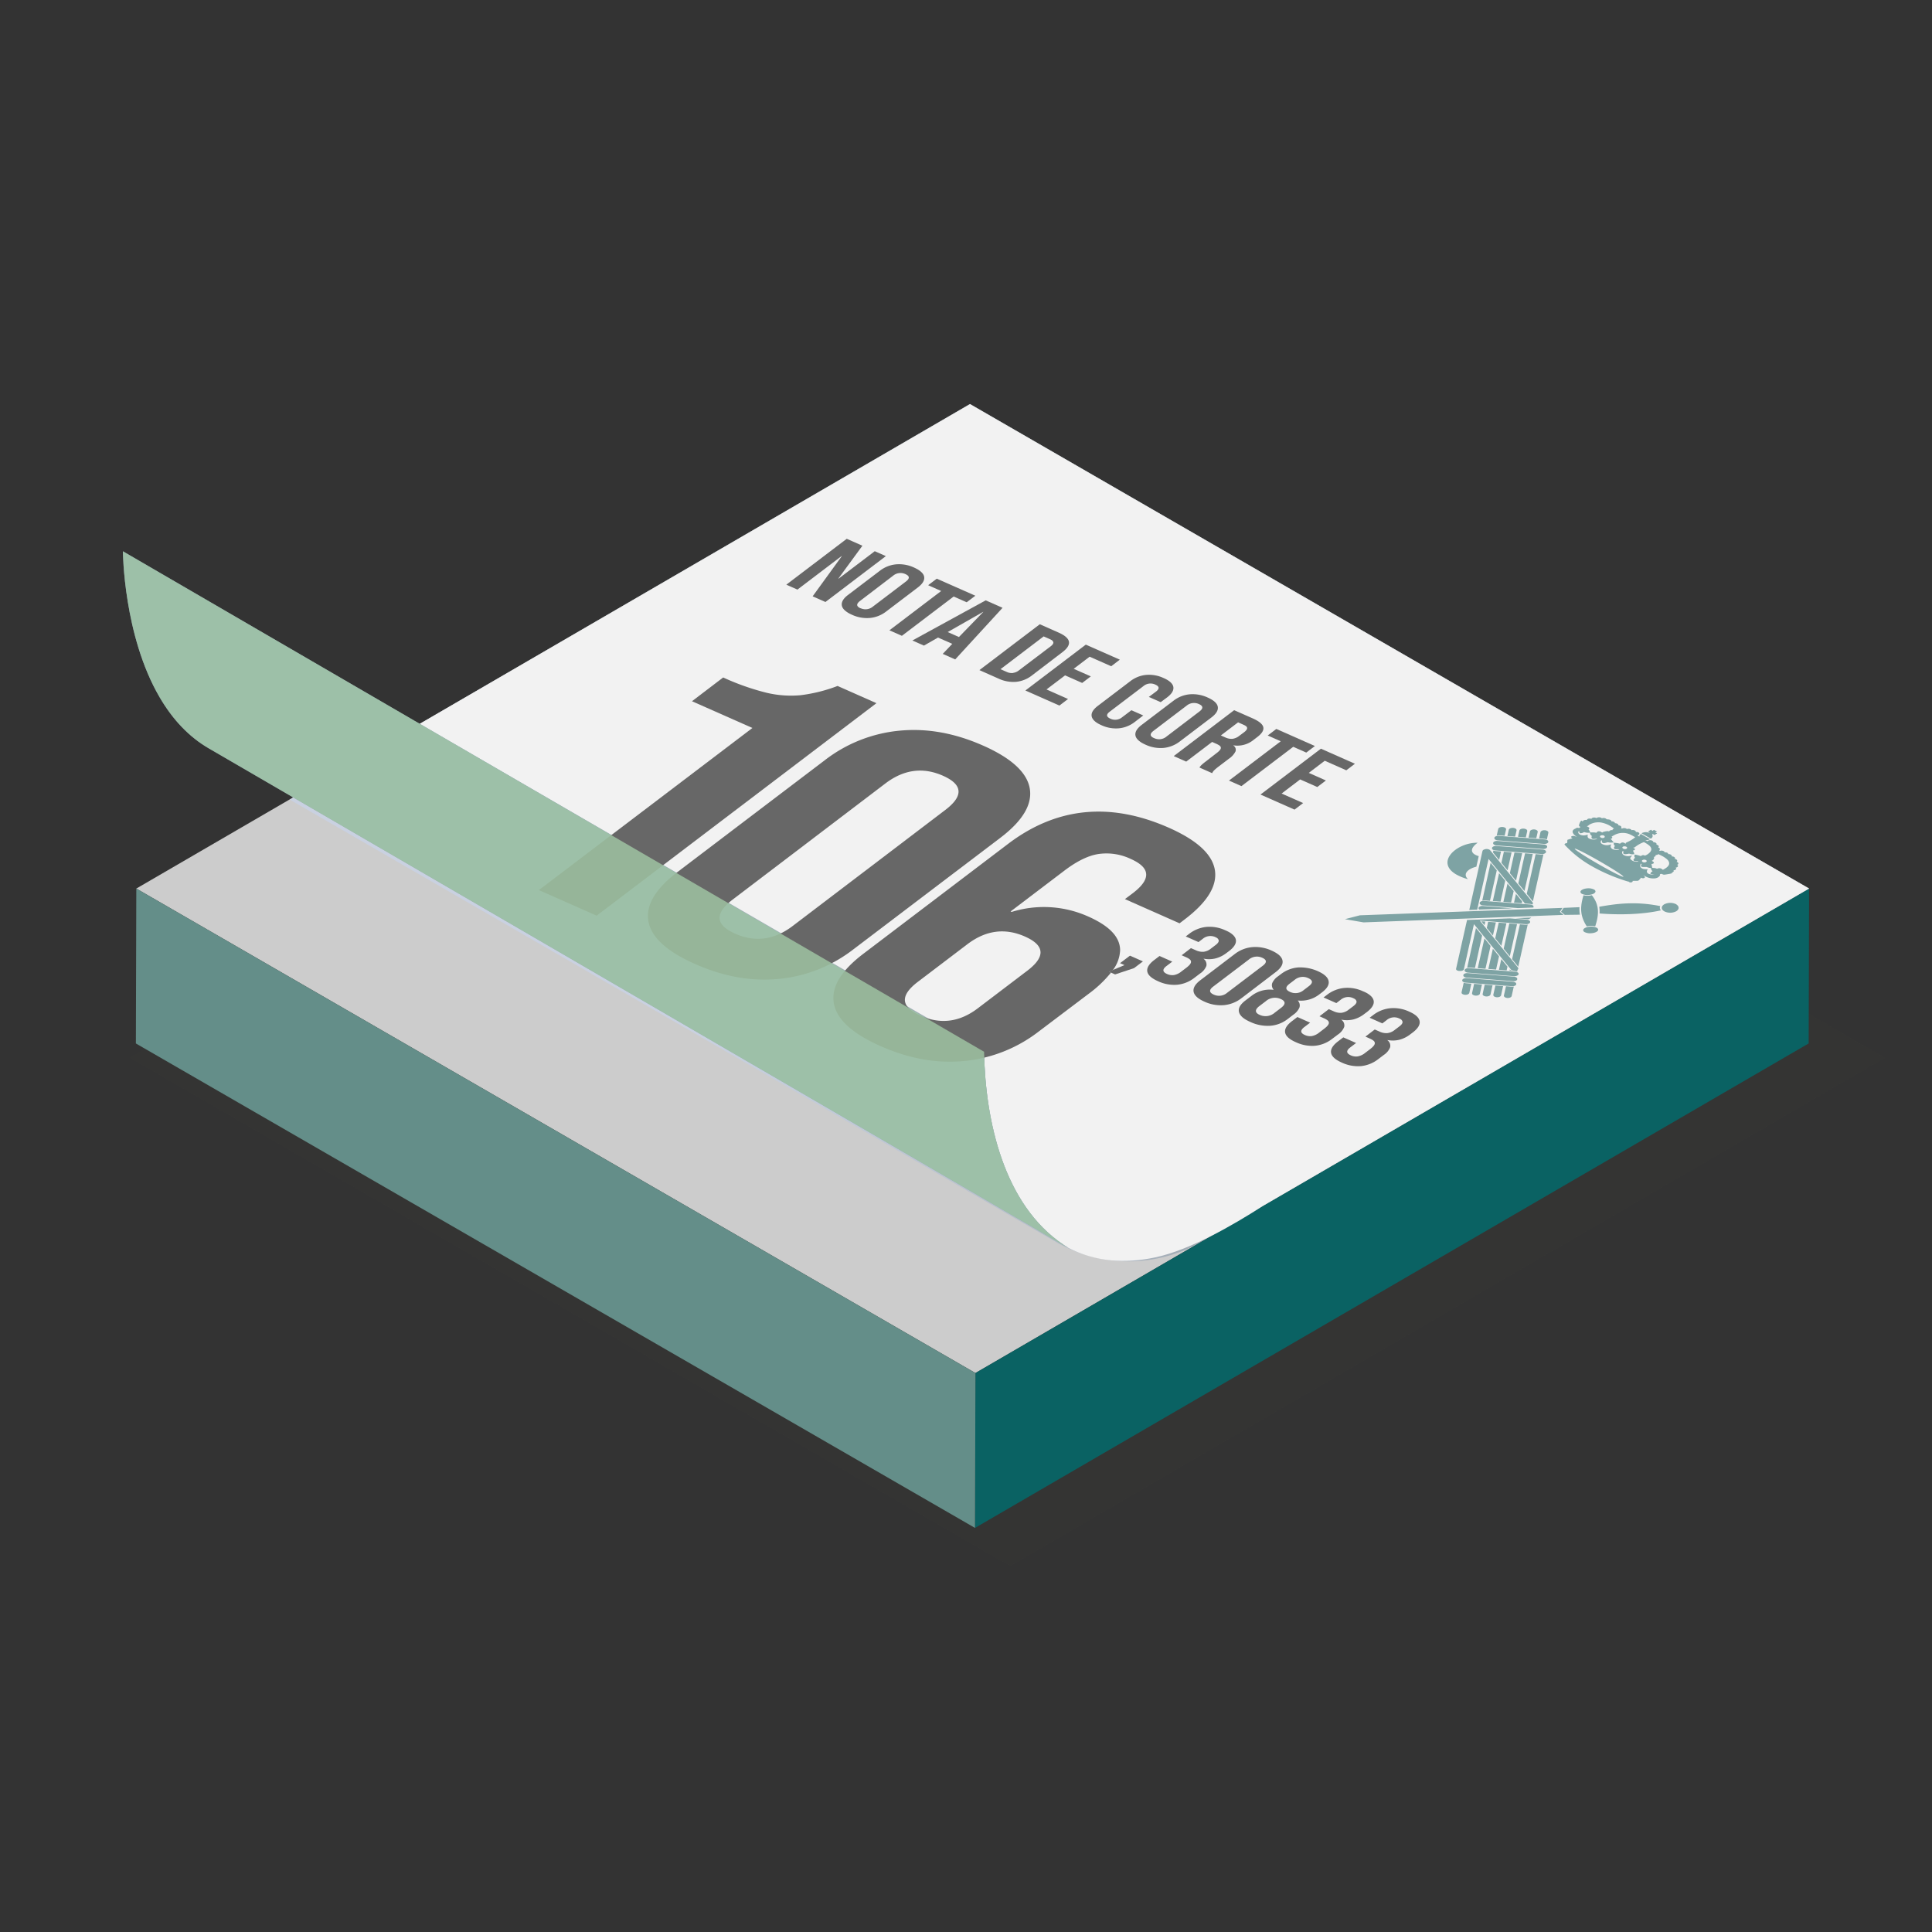 <svg xmlns="http://www.w3.org/2000/svg" viewBox="0 0 813.41 813.41"><rect x="0" y="0" width="813.41" height="813.41" fill="#333333" stroke="none"/><defs><style>.cls-1{fill:#3d3d3b;opacity:.15}.cls-2{fill:#6c575f}.cls-3{fill:#ccc}.cls-4{opacity:.7;fill:url(#linear-gradient)}.cls-5{fill:#0a6263}.cls-6{fill:#648e89}.cls-7{fill:#f2f2f2}.cls-8{fill:#8ea1b2}.cls-9{fill:#676767}.cls-10{isolation:isolate}.cls-11{fill:#a1c8a5;opacity:.8}.cls-12{opacity:.5}.cls-13{fill:#095455}</style><linearGradient id="linear-gradient" x1="334.34" x2="441.45" y1="473.05" y2="355.75" gradientUnits="userSpaceOnUse"><stop offset="0" stop-color="#c8d4ea"></stop><stop offset=".46" stop-color="#8f9daa"></stop><stop offset=".71" stop-color="#74838d"></stop></linearGradient></defs><title>nota-corte-2022</title><g id="Object"><path d="M793.63 445.34L422.89 231.29 54.56 445.34 425.3 659.39l368.33-214.05z" class="cls-1"></path><path d="M636.52 321.2l-.1-.05-.18-.12zM636.25 324.55l-.1-.05-.18-.12z" class="cls-2"></path><path d="M761.66 374.1L408.38 170.13 57.39 374.1l353.29 203.97L761.66 374.1z" class="cls-3"></path><path d="M761.66 374.1l-353.28-204-286.45 166.52L444.5 522.85a61.21 61.21 0 0 0 61.38-.09z" class="cls-4"></path><path d="M410.68 578.07l-.19 65.21 350.99-203.97.18-65.21-350.98 203.97z" class="cls-5"></path><path d="M57.39 374.1l-.18 65.22 353.28 203.96.19-65.21L57.39 374.1z" class="cls-6"></path><path d="M761.67 374.1l-230 133.65c-12.63 8.14-30.61 18.49-45.19 21.61-12.8 2.74-25.19 1.94-36.69-4-.54-.33-1.08-.66-1.61-1l-.43-.28c-25.3-17-32.86-52.38-33.44-80.8v-.47l-1.76-1v-.42L176.73 304.75l231.65-134.62z" class="cls-7"></path><path d="M450.19 525.61l-.54-.31.16.08z" class="cls-2"></path><path d="M449.81 525.38l-.16-.08c-.73-.37-1.44-.77-2.16-1.18-3.06-1.77-6.62-3.79-10.26-6l-2.23-1.3L87.86 315.05c-8.15-4.73-15.07-11.92-20.67-21.52-15.19-26-15.44-61.06-15.44-61.42l120.91 70.27.23.14L412.57 441.8l1.76 1v.47c.58 28.42 8.14 63.83 33.44 80.8l.43.28c.53.37 1.07.7 1.61 1.03z" class="cls-8"></path><path d="M372.97 234.13l-25.44 19.32-5.39-2.39 12.26-16.89-.1-.04-18.56 14.1-4.68-2.07 25.44-19.32 6.59 2.92-10.12 13.82.1.04 15.22-11.55 4.68 2.06zM373.05 257.49a13.11 13.11 0 01-6.78 2.68 15 15 0 01-7.59-1.35 15.44 15.44 0 01-1.47-.74c-1.65-1-2.58-2-2.78-3.15-.26-1.45.64-3 2.67-4.5l13.37-10.15a13.15 13.15 0 016.78-2.68 15 15 0 017.59 1.35c.54.24 1 .49 1.47.74 1.65 1 2.58 2 2.78 3.15q.38 2.17-2.67 4.5zm-10.74-1.43a4.87 4.87 0 005.23-.7l13.88-10.54q2.26-1.73.27-2.86a3.57 3.57 0 00-.48-.25 4.87 4.87 0 00-5.23.7L362.1 253c-1.51 1.15-1.6 2.1-.27 2.87l.48.24M410.64 250.81l-3.64 2.76-5.48-2.43-21.81 16.55-5.25-2.32 21.8-16.55-5.49-2.44 3.64-2.75 16.23 7.18zM369 296.05l-117.8 89.46-24.3-10.77 89.88-68.25-25.44-11.26 13.13-10a104 104 0 0018 6.37 44.43 44.43 0 0014.53 1.1 65.82 65.82 0 0015.64-3.9zM437.32 434.29a60.77 60.77 0 01-31.4 12.41q-17.25 1.67-35.17-6.27a74.38 74.38 0 01-6.81-3.42q-11.47-6.63-12.87-14.6-1.77-10.08 12.37-20.82l60.93-46.26q30.61-23.26 67.78-6.82a70.94 70.94 0 016.71 3.38q11.33 6.54 12.62 14.39 1.63 9.92-12.67 20.78l-2.19 1.67-23-10.19L477 376q10.47-8 1.26-13.27c-.68-.38-1.42-.76-2.25-1.13a23.82 23.82 0 00-13.37-2.07q-6.53.94-14.6 7.09l-22.55 17.12.44.2a45.62 45.62 0 0132.39 2 44.61 44.61 0 014.27 2.16q9 5.18 9 12a15 15 0 01-3.06 8.34l-1.62.67.84.38a50 50 0 01-9.33 8.86zm-49.73-6.64q12.6 5.58 24.05-3.11l20.87-15.85q10.47-7.94 1.26-13.26c-.68-.39-1.43-.76-2.25-1.13q-12.61-5.58-24.23 3.23l-20.87 15.85q-10.31 7.83-1.11 13.13a24.2 24.2 0 002.28 1.14M570.45 321.55l-3.63 2.76-9.07-4.02-6.73 5.11 7.21 3.19-3.62 2.76-7.22-3.2-7.81 5.94 9.07 4.01-3.63 2.76-14.33-6.34 25.44-19.31 14.32 6.34zM553.6 314.09l-3.64 2.76-5.48-2.43-21.81 16.55-5.25-2.33 21.8-16.55-5.49-2.43 3.63-2.76 16.24 7.19z" class="cls-9"></path><g class="cls-10"><path d="M434.47 284.37a12.93 12.93 0 01-6.64 2.69 14.66 14.66 0 01-7.48-1.38l-8-3.55 25.43-19.31 8 3.55a15.56 15.56 0 011.53.77c1.64.94 2.55 2 2.73 3 .25 1.38-.67 2.86-2.72 4.42zm-8-1.06a5.13 5.13 0 002.58-1.13l13.22-10c.88-.66 1.27-1.24 1.21-1.74a1.65 1.65 0 00-.93-1.08l-.47-.24-2.68-1.18-18.17 13.8 2.68 1.18a5 5 0 002.56.43M471.47 277.73l-3.63 2.77-9.08-4.02-6.71 5.1 7.21 3.19-3.64 2.76-7.2-3.19-7.82 5.93 9.07 4.02-3.63 2.76-14.33-6.34 25.44-19.31 14.32 6.33zM491.31 286.17c1.61.93 2.51 1.95 2.69 3.06.23 1.42-.64 2.88-2.63 4.39l-2.69 2-5-2.2 3-2.23c1.41-1.08 1.48-2 .21-2.72l-.48-.24a4.64 4.64 0 00-5 .63l-14.22 10.79q-2.07 1.59-.18 2.68c.14.08.31.17.49.25a4.6 4.6 0 004.95-.61l3.89-2.95 5 2.2-3.63 2.78a12.94 12.94 0 01-6.6 2.63 14.46 14.46 0 01-7.39-1.31 15.64 15.64 0 01-1.42-.71c-1.61-.93-2.51-2-2.69-3.08q-.36-2.11 2.63-4.37l13.66-10.38a12.87 12.87 0 016.59-2.63 14.56 14.56 0 017.39 1.31 12.68 12.68 0 011.43.71zM496.67 312.21a13.27 13.27 0 01-6.78 2.68 15 15 0 01-7.59-1.36c-.55-.24-1-.49-1.49-.74-1.64-1-2.56-2-2.76-3.14-.26-1.46.63-2.95 2.67-4.5L494.09 295a13.06 13.06 0 016.77-2.68 15 15 0 017.59 1.35 14.34 14.34 0 011.47.74q2.49 1.43 2.79 3.15.38 2.18-2.67 4.5zm-10.74-1.44a4.83 4.83 0 005.22-.69L505 299.54c1.51-1.15 1.59-2.1.27-2.87l-.49-.24a4.87 4.87 0 00-5.23.7l-13.87 10.54q-2.27 1.71-.28 2.86l.49.24M511.2 324.3a3.55 3.55 0 00-.85 1.22l-5.35-2.37a4.63 4.63 0 01.78-1 19.91 19.91 0 011.86-1.54l4.66-3.61c1.16-.88 1.73-1.6 1.7-2.17s-.4-.87-1.13-1.29c-.21-.12-.46-.24-.74-.37l-1.81-.8-10.9 8.28-5.25-2.33L519.6 299l7.79 3.44c.66.3 1.25.59 1.77.89 1.59.92 2.49 1.86 2.71 2.82.29 1.28-.57 2.67-2.56 4.18l-1.55 1.19a10.75 10.75 0 01-8.46 2.28l-.07.06a2.09 2.09 0 01.92 2.55 8.41 8.41 0 01-2.81 3.07l-4.47 3.4a19.78 19.78 0 00-1.67 1.42zm7.64-13.24a5.58 5.58 0 002.86-1.22l2-1.49c.93-.7 1.38-1.3 1.36-1.8s-.32-.78-.91-1.12l-.5-.25-2.39-1.06-7.26 5.52 1.92.85a6.06 6.06 0 003 .57M359.24 399.73a60.71 60.71 0 01-31.39 12.41q-17.25 1.67-35.17-6.27a73.35 73.35 0 01-6.82-3.42q-11.46-6.63-12.86-14.6-1.77-10.08 12.37-20.82l61.93-47a60.66 60.66 0 0131.39-12.4q17.25-1.67 35.16 6.26a70 70 0 016.83 3.43q11.46 6.63 12.86 14.59 1.77 10.08-12.37 20.82zm-49.73-6.64q12.6 5.6 24.22-3.23L398 341q10.46-7.95 1.25-13.27a23.54 23.54 0 00-2.25-1.13q-12.6-5.58-24.22 3.24l-64.26 48.86q-10.47 7.95-1.26 13.26a21.41 21.41 0 002.25 1.13" class="cls-9"></path></g><path d="M402.16 277.63l-5.25-2.33L401 271l-.08.06-6-2.64-5.92 3.39-4.87-2.15 30.87-16.9 7.1 3.14zM399 266.11l4.73 2.09L414 257.62h-.1l-14.9 8.49" class="cls-9"></path><g class="cls-10"><path d="M517.44 392.42q2.59 1.5 2.89 3.28.36 2.26-2.94 4.77l-1 .74a12.68 12.68 0 01-4.57 2.29 11.7 11.7 0 01-5 .13l-.08.06a2.91 2.91 0 011.16 3 6.79 6.79 0 01-2.64 3.17l-2.43 1.85a13.91 13.91 0 01-7.18 2.88 15.91 15.91 0 01-8.07-1.47 16.08 16.08 0 01-1.61-.81q-2.65-1.53-2.94-3.32-.37-2.29 2.92-4.8l2.24-1.7 5.36 2.38-2.43 1.84q-2.45 1.86-.29 3.1a4.2 4.2 0 00.52.26 5.25 5.25 0 002.88.45 6.93 6.93 0 003.16-1.5l2.24-1.7c1.25-1 1.86-1.76 1.81-2.43s-.46-1-1.27-1.48a6.72 6.72 0 00-.76-.38l-1.91-.85 3.92-3 2.07.91a6.68 6.68 0 003.22.63 6 6 0 003.09-1.33l2-1.52c.94-.71 1.37-1.35 1.31-1.92a1.75 1.75 0 00-1-1.2l-.43-.22a5 5 0 00-5.29.73l-1.8 1.37-5.37-2.37 1.46-1.11a14.14 14.14 0 017.2-2.9 15.63 15.63 0 017.93 1.39 17.37 17.37 0 011.63.78zM522.64 420.29a14.15 14.15 0 01-7.32 2.89 16.26 16.26 0 01-8.21-1.46 15.47 15.47 0 01-1.58-.8q-2.67-1.55-3-3.4-.42-2.36 2.88-4.86l14.45-11a14.14 14.14 0 017.32-2.9 16.23 16.23 0 018.2 1.46 15.47 15.47 0 011.58.8q2.68 1.54 3 3.41c.29 1.56-.68 3.18-2.88 4.85zM511 418.74a5.24 5.24 0 005.65-.76l15-11.38c1.63-1.23 1.73-2.27.3-3.1-.16-.09-.33-.17-.53-.26a5.27 5.27 0 00-5.65.76l-15 11.38c-1.62 1.24-1.73 2.27-.29 3.1a4.2 4.2 0 00.52.26M542.12 429.05a13.65 13.65 0 01-7.34 2.82 17.16 17.16 0 01-8.32-1.59 18.35 18.35 0 01-1.72-.86c-1.79-1-2.83-2.16-3.11-3.38q-.55-2.34 2.75-4.84l2.43-1.85a12.56 12.56 0 019.33-2.62l.07-.06a2.81 2.81 0 01-.59-2.73 6.86 6.86 0 012.5-2.93l1.14-.86a13.72 13.72 0 017.29-2.84 18.27 18.27 0 019.81 2.34q2.64 1.53 3 3.34.51 2.33-2.79 4.83l-1.14.86a12.53 12.53 0 01-8.93 2.56l-.08.06a2.89 2.89 0 01.66 2.91 7.17 7.17 0 01-2.56 3zm-11.73-1.75a5.87 5.87 0 006.3-.94l2.62-2c1.88-1.42 2-2.58.45-3.49-.16-.09-.35-.18-.55-.27a5.85 5.85 0 00-6.29.93l-2.64 2c-1.87 1.42-2 2.59-.44 3.5.16.09.35.18.55.27m12.5-13.1q-2.48 1.89-.28 3.15l.53.27a5.34 5.34 0 005.74-.77l2.15-1.64c1.66-1.25 1.75-2.29.3-3.13a4.52 4.52 0 00-.54-.28 5.35 5.35 0 00-5.74.76l-2.16 1.64M575.46 418.1c1.73 1 2.7 2.09 2.89 3.28.24 1.51-.73 3.1-2.93 4.77l-1 .74a12.79 12.79 0 01-4.57 2.3 11.9 11.9 0 01-5 .12l-.08.06a2.88 2.88 0 011.16 3 6.88 6.88 0 01-2.63 3.18l-2.44 1.84a14 14 0 01-7.18 2.89 15.9 15.9 0 01-8.06-1.48 15.27 15.27 0 01-1.62-.8c-1.76-1-2.74-2.12-2.94-3.32-.25-1.53.73-3.12 2.93-4.79l2.24-1.7 5.36 2.37-2.44 1.85q-2.43 1.86-.29 3.09a4.37 4.37 0 00.53.26 5.21 5.21 0 002.88.45 6.87 6.87 0 003.16-1.5l2.23-1.7c1.26-1 1.86-1.76 1.82-2.43s-.47-1-1.28-1.48a6.72 6.72 0 00-.76-.38l-1.91-.85 3.93-3 2.06.91a6.49 6.49 0 003.23.63 6 6 0 003.08-1.33l2-1.51c.93-.72 1.37-1.36 1.3-1.93a1.7 1.7 0 00-1-1.2 3.45 3.45 0 00-.43-.21 4.9 4.9 0 00-5.28.72l-1.8 1.37-5.38-2.37 1.46-1.11a14.09 14.09 0 017.21-2.89 15.49 15.49 0 017.92 1.39 14.16 14.16 0 011.63.76zM594.79 426.65c1.74 1 2.7 2.1 2.9 3.29.24 1.51-.72 3.1-2.92 4.77l-1 .75a12.84 12.84 0 01-4.57 2.29 11.85 11.85 0 01-5 .13l-.08.06a2.86 2.86 0 011.15 3 6.82 6.82 0 01-2.63 3.18l-2.43 1.84a14 14 0 01-7.18 2.89 16.05 16.05 0 01-8.08-1.47c-.59-.27-1.12-.53-1.6-.81-1.76-1-2.75-2.13-2.94-3.33q-.37-2.29 2.92-4.8l2.23-1.69 5.38 2.37-2.44 1.85q-2.44 1.86-.3 3.09l.52.27a5.26 5.26 0 002.89.44 6.89 6.89 0 003.16-1.49l2.24-1.7c1.26-1 1.85-1.77 1.81-2.43s-.46-1-1.26-1.48q-.35-.19-.78-.39l-1.9-.85 3.92-3 2.06.91a6.56 6.56 0 003.23.62 6 6 0 003.09-1.32l2-1.52c.95-.71 1.38-1.36 1.31-1.92a1.69 1.69 0 00-1-1.21c-.13-.07-.27-.15-.43-.22a4.91 4.91 0 00-5.27.73l-1.79 1.37-5.36-2.38 1.46-1.1a14 14 0 017.2-2.9 15.54 15.54 0 017.93 1.39 17 17 0 011.56.77z" class="cls-9"></path></g><path d="M481.19 404.77l-3.74 2.83-7.97 2.65-1.79-.79-.84-.38 1.62-.67 4.95-2.08-1.86-.82 4.16-3.16 5.47 2.42z" class="cls-9"></path><path d="M449.81 525.38l-.16-.08c-.73-.37-1.44-.77-2.16-1.18-3.06-1.77-6.62-3.79-10.26-6l-2.23-1.3L87.86 315.05c-8.15-4.73-15.07-11.92-20.67-21.52-15.19-26-15.44-61.06-15.44-61.42l120.91 70.27.23.14L412.57 441.8l1.76 1v.47c.58 28.42 8.14 63.83 33.44 80.8l.43.28c.53.37 1.07.7 1.61 1.03z" class="cls-11"></path><g class="cls-12"><path d="M705.69 380.73c1.4.82 1.38 2.14 0 2.95a5.58 5.58 0 01-5 0c-1.4-.82-1.39-2.14 0-2.95a5.64 5.64 0 015.08 0zM665 381.94a13.48 13.48 0 00.17 3.16l-6.37.08-1.58-1.31 1.1-1.64zM630.15 351.79l.63-2.79c.12-.52.94-.89 1.83-.82a2.36 2.36 0 011 .27c.35.21.54.49.47.8l-.6 2.62-2.24-.17a3 3 0 00-1.09.09zM666.57 391.78c-.2-.76 1.07-1.49 2.8-1.64a5.39 5.39 0 012.9.47 1.13 1.13 0 01.58.66c.19.75-1.08 1.49-2.81 1.63a5.26 5.26 0 01-2.89-.47 1.09 1.09 0 01-.58-.65z" class="cls-13"></path><g class="cls-10"><path d="M634.65 352l.59-2.62c.11-.52.94-.89 1.84-.82a2.31 2.31 0 01.94.27c.35.21.54.49.47.8l-.59 2.62zM639.1 352.31l.59-2.62c.11-.52.93-.89 1.83-.82a2.36 2.36 0 011 .27.77.77 0 01.47.8l-.59 2.62zM643.55 352.65l.59-2.62c.12-.52.94-.88 1.84-.82a2.21 2.21 0 01.95.28c.35.2.54.48.47.79l-.6 2.62zM697.71 350.12l-.82.35.82.39-1.21.71-.64-.48a2.61 2.61 0 00-.23.25v.07a1.06 1.06 0 01-.36 1.48l-.24.2-3.93-2.27.34-.15a3.86 3.86 0 012.43-.21 1 1 0 00.77 0l-.84-.37 1.3-.76.63.51.61-.44zM648 353l.57-2.63c.12-.52.94-.89 1.84-.82a2.21 2.21 0 011 .28c.35.2.54.48.47.79l-.62 2.8a2.51 2.51 0 00-1-.25zM631 351.92l19.44 1.5a2.31 2.31 0 01.94.27.8.8 0 01.48.8c-.12.52-.94.89-1.84.82l-19.44-1.5a2.36 2.36 0 01-.95-.27.76.76 0 01-.47-.8c.07-.51.89-.89 1.84-.82zM630.47 354.05l19.44 1.5a2.36 2.36 0 011 .27.75.75 0 01.47.79c-.12.52-.94.89-1.84.82l-19.43-1.5a2.36 2.36 0 01-1-.27.75.75 0 01-.47-.79c.11-.52.93-.87 1.83-.82zM630 356.18l19.44 1.5a2.36 2.36 0 011 .27.75.75 0 01.47.79c-.12.52-.94.89-1.84.82l-19.43-1.5a2.36 2.36 0 01-1-.27.75.75 0 01-.47-.79c.1-.52.93-.89 1.83-.82zM629.72 358.31l2.24.18-.8 3.57-2.58-3.18.17-.81a2.47 2.47 0 00.97.24zM633.16 358.59l3.25.25-1.69 7.58-2.59-3.18 1.03-4.65zM613.11 368.17c-9-5.22.2-13.49 9-13.36-3.1 2.27-2.87 4-1.11 5a6.35 6.35 0 001.58.63c-.34 1.49-.68 3-1 4.46-3.49.83-5.92 3.05-3.52 5.26a22 22 0 01-4.95-1.99zM637.62 358.93l3.25.25-2.6 11.59-2.59-3.17 1.94-8.67zM703.69 367.39l.47.22-.73.19-.4.09c-.71.12-1.43.25-2.18.36a1.64 1.64 0 01-.84-.14 1 1 0 00-.9-.13c-.19.06-.34.17-.23.51 0 .15-.09.36-.31.44 0 0-.27.58-1.55.84a6.66 6.66 0 01-4.36-.86 6.32 6.32 0 01-.92-.68s.07.07.24.25a3.93 3.93 0 01.51.58.54.54 0 010 .36v.08l-.11.1a1.32 1.32 0 01-1.27 0l-.14-.11-.1.14c-.14.14-.26.29-.38.43l-.48.53a1.28 1.28 0 01-.68.27h-1.6a1.64 1.64 0 01-.39 0c.19.4-.27.56-.43.6a1.24 1.24 0 01-1-.1 1.28 1.28 0 01-.29-.24h-.3a74.45 74.45 0 01-15.22-6.49 47.07 47.07 0 01-10.95-8.54l-.57-.61.16.05a.34.34 0 01.11-.27 1.06 1.06 0 01.93-.24.24.24 0 010-.17 4.58 4.58 0 00.1-.63v-.34a.39.39 0 01.06-.21v-.08l.16-.08c.71-.21 1.37-.4 2-.58l-.29-.11c-.2-.18-.44-.45-.26-.63a1.53 1.53 0 01.9-.26 1.93 1.93 0 01.6.12l1.1.35a3.35 3.35 0 01-.47-.21l-.11-.07c-1.66-1.15-2.12-2.53-.31-3.25.29-.12.52-.51 1.32-.3a.66.66 0 00.6-.17.23.23 0 00-.05-.41l-.21-.11c-.44-.26.4-1.85.45-1.94l.08-.11.33-.36.35.25.2.12a1.25 1.25 0 01.46-.46 2 2 0 011.33-.12.65.65 0 01.38-.49 2 2 0 011.51 0 .63.63 0 01.27-.35 1.64 1.64 0 01.86-.22 2 2 0 01.93.2.55.55 0 00.31-.11 2 2 0 011.74 0 .89.89 0 01.29.24 2 2 0 011.65.08.86.86 0 01.33.33 2 2 0 01.61.06 2 2 0 011 .22.67.67 0 01.39.54 2.71 2.71 0 011.14.29q.4.25.39.54a2.15 2.15 0 011.06.24c.33.19.45.44.38.67a1.82 1.82 0 01.88.22c.45.26.53.65.21.93a1.22 1.22 0 01.35.14l.1.07a1.71 1.71 0 01.88-.22 1.91 1.91 0 01.91.21 1.29 1.29 0 01.25.2 2 2 0 011.57.07 1 1 0 01.41.4 2 2 0 011.4.15c.3.17.43.39.39.61h.23a1.72 1.72 0 01.89.2.62.62 0 01.38.63.65.65 0 01-.42.44 1.66 1.66 0 01-.44.11c.23.16.45.31.69.45l.16.11a1 1 0 01.44-.88l.24-.21 3.77 2.17-.25.15a3.19 3.19 0 01-1.74.29l.42.18.55.27a.64.64 0 01.25-.24 1.72 1.72 0 01.86-.22 1.78 1.78 0 01.91.23c.3.17.44.4.4.62a1.87 1.87 0 011 .23c.26.15.41.33.4.53a.46.46 0 01-.1.28 1.8 1.8 0 01.62.19c.47.28.53.68.17 1l.31.13c.53.31.56.74.07 1l.06.08a1.25 1.25 0 01.27.23 1.92 1.92 0 011.59.1.65.65 0 01.39.51 2.05 2.05 0 011.17.2.7.7 0 01.38.55 1.87 1.87 0 011.08.22c.27.16.41.35.4.55a.36.36 0 010 .19 1.83 1.83 0 01.95.21c.41.24.52.57.29.84a1.5 1.5 0 01.64.2c.49.3.52.74.11 1a1.39 1.39 0 01.39.17c.5.28.53.73.09 1l-.22.1c.49.31.48.72 0 1a1.55 1.55 0 01-.65.2c.36.32.3.69-.13.93a2 2 0 01-.79.18c.22.27.15.58-.21.78a1.55 1.55 0 01-.73.2zm-29.57-13.5c-.44.63-.14 1.14.45 1.48a4.11 4.11 0 003.11.29l.75-.16-.26.43a1.27 1.27 0 00.71 1.53 3.69 3.69 0 002.9.19 1 1 0 00-.5-.11h-.52a2 2 0 01-1-.13.48.48 0 01-.22-.6 2.58 2.58 0 01.19-.37 1 1 0 00.15-.27v-.09a1 1 0 01-.45-.93v-.36l.73.08.64.07a8.85 8.85 0 011 .2c.27.06.32.06.47-.08a1.2 1.2 0 01.79-.35 1.55 1.55 0 01.87.21l.16.11a1.84 1.84 0 01.25.19.91.91 0 00.17.12c-.21-.36-.1-.47.51-.75a13.45 13.45 0 003.24-1.94c.2-.17.14-.21 0-.29l-.79-.43a14.2 14.2 0 00-1.46-.73 7.53 7.53 0 00-5.84.12 15 15 0 00-1.44.8 1.75 1.75 0 01-.29.13h.05c.28.16.33.32.32.42s-.19.34-.5.48-.19.09 0 .24.43.5.66.77l.47.56h-.77a4.27 4.27 0 01-1.67-.12h-.12l-.43.13a5 5 0 01-.74.19 1.41 1.41 0 01-1-.1.49.49 0 01-.27-.45c0-.29 0-.49-.28-.64m9.09 4.55c-.57.47-.35 1.3.45 1.77l.11.05a3.82 3.82 0 002 .34l1.34-.21-.37.43c-.38.41-.57.76-.28 1.07a3.27 3.27 0 00.76.63l.24.12a4.09 4.09 0 002.37.24 1.38 1.38 0 00-.51-.15h-.54a1.74 1.74 0 01-.86-.17.41.41 0 01-.14-.63 2.23 2.23 0 01.35-.42 1.8 1.8 0 00.19-.21v-.06a.87.87 0 01-.2-.92l.07-.38.67.12c.21.05 1.12.26 1.35.35.5.18.63.18.87 0a1.17 1.17 0 01.65-.22 1.36 1.36 0 01.74.19l.08.05a.84.84 0 01.21-.13 5.41 5.41 0 001.79-1.24c1-1.06.84-2.12-.51-3.14a9.88 9.88 0 00-1-.68l-.4-.23-.44-.26c-.07 0-.1-.05-.25 0a13.11 13.11 0 00-3.32 1.82l-.19.14a1.29 1.29 0 01-1 .33l.36.16.14.07c.28.16.41.35.36.52s-.16.3-.6.42c-.27.08-.27.11-.13.33a2.91 2.91 0 01.3.58l.14.42v.21l-.34.08a3.61 3.61 0 01-1.76-.26h-.18a8.89 8.89 0 01-1.24.21 1.71 1.71 0 01-.89-.14.44.44 0 01-.21-.56c.09-.28.13-.46-.11-.62m-14.46-10.83c-.16.1-.33.21-.5.3a1.69 1.69 0 01-.27.12l.13.06a3.42 3.42 0 01.43.21c.57.33.64.67.2 1 0 .07 0 .14.06.19a2.29 2.29 0 01.42.66l.13.27.11.19h1.17c.33 0 .65 0 1 .08s.46.05.56-.13a.83.83 0 01.62-.41 1.76 1.76 0 011.06.18l.22.12.13.08a1 1 0 00.26.12l.13-.1a1.5 1.5 0 01.44-.2 8.77 8.77 0 011.46-.29 1.58 1.58 0 01.85.14v-.07a1.37 1.37 0 011.31-.48h.12a.31.31 0 01.06-.29 1.16 1.16 0 01.58-.37 17.14 17.14 0 00-1.78-1.22 11.53 11.53 0 00-2.8-1.14 7.59 7.59 0 00-5.52.56 5.8 5.8 0 00-.59.36m31.19 18.84c.41-.23.83-.46 1.22-.71 1.09-.73 1.57-1.44 1.48-2.22s-.54-1.32-1.55-2.06a9.58 9.58 0 00-.94-.62 21.8 21.8 0 00-2-1h-.05a3.82 3.82 0 01-.67.31 1.41 1.41 0 01-.46 0v.17c0 .34-.31.6-.84.69a.52.52 0 01.19.49 1.52 1.52 0 01-.89 1.06c-.12.05-.13.08-.13.08l.15.06.13.07.27.18c.39.26.4.47.33.6s-.22.29-.71.37c-.28.06-.3.08-.22.33a5 5 0 01.15.69c0 .12.11.6.12.63l.59.07a3.65 3.65 0 011.45.33 2 2 0 011.87 0 3.44 3.44 0 01.38.27l.14.13m-27.45-2.57c5.64 3.26 10.49 5.73 10.86 5.52s-3.93-3-9.57-6.27-10.5-5.73-10.86-5.52 3.93 3 9.57 6.27m-4.07-12a1 1 0 00.47 1.4 4.08 4.08 0 001.39.43 3.86 3.86 0 002.1-.26 1.62 1.62 0 00-.53-.05l-.3.05h-.15a1.82 1.82 0 01-1.16-.06.57.57 0 01-.29-.57 1.15 1.15 0 01.07-.35 1.23 1.23 0 000-.25l-.06-.15a1.21 1.21 0 01-.65-1v-.19h-.34a4.59 4.59 0 01-1.94-.24l-.22-.06a2.51 2.51 0 01-1.48.5h-.33s-.25-.68-.35-.94a1.11 1.11 0 00-.19.23c-.24.42 0 .92.59 1.27a3.61 3.61 0 002.43.26l.34-.08.56-.12-.07.35m27.75 16.45l.29-.1-1.63-.2.06-.2a1.19 1.19 0 01.86-.82v-.05a6 6 0 01-.49-.67v-.08a.77.77 0 01-.1-.25l-.1-.41a4.44 4.44 0 01-1.73-.42h-.2a4.41 4.41 0 00-.52 0h-.79a1.73 1.73 0 01-.75-.17c-.17-.1-.32-.28-.12-.61s.23-.46.06-.64c-.75.54-.61 1.5.28 2a2.28 2.28 0 00.6.24 5.59 5.59 0 00.91.12h.52l.44.05-.16.24a1 1 0 00.37 1.56 2.19 2.19 0 00.56.23 3.75 3.75 0 001.69.07m-20.84-16.3h-.05a1.68 1.68 0 00-1.45 0c-.37.21-.34.56.09.81a1.4 1.4 0 001.37.06.43.43 0 000-.81m9.4 4.64a1.69 1.69 0 00-1.42-.06c-.4.23-.36.6.08.85a1.46 1.46 0 00.73.2 1.28 1.28 0 00.64-.17c.4-.23.37-.57 0-.82m8.2 5.6a1.54 1.54 0 00-1.43 0c-.38.22-.35.56.07.81a1.46 1.46 0 001.39 0q.3-.17.3-.39a.53.53 0 00-.31-.41M641.83 375.13l-2.59-3.17 2.84-12.69 3.24.25-3.49 15.61zM665.42 375.66c-.19-.76 1.07-1.5 2.8-1.64a5.36 5.36 0 012.9.48 1.14 1.14 0 01.59.65c.19.76-1.07 1.5-2.81 1.63a5.28 5.28 0 01-2.9-.47 1.12 1.12 0 01-.58-.65zM627.58 363.26l2.59 3.18-2.87 12.82-2.24-.17a3.24 3.24 0 00-1 .09zM648.77 359.78a2.58 2.58 0 001.05-.1l-4.44 19.82-2.58-3.19 3.73-16.7zM631.14 367.62l2.59 3.18-1.97 8.8-3.25-.25 2.63-11.73zM634.69 371.98l2.6 3.18-1.09 4.79-3.24-.25 1.73-7.72zM640.67 380.29l-3.24-.24.82-3.71 2.6 3.18-.18.77zM623.53 381.32l.03-.13.17.08-.2.05zM644.23 380.82a2.35 2.35 0 01.37.05 1.89 1.89 0 01.58.22c.45.25.62.65.38 1l-6.47.23-14.7-1.13a2.36 2.36 0 01-.95-.27c-.35-.21-.54-.49-.47-.8.12-.52.94-.89 1.83-.82zM622.78 382.93a.72.72 0 01-.29-.67c.12-.52.94-.89 1.83-.82l12.59 1z" class="cls-13"></path><path d="M627.05 357.71a1.35 1.35 0 01.32.26l17.86 21.91a.63.63 0 01-.12.94 2.72 2.72 0 00-1-.27l-2.09-.16-15.31-18.76-4.78 21.37-3.34.12 5.57-24.85a1 1 0 01.68-.59 2.06 2.06 0 01.33-.13 2.64 2.64 0 011.88.16zM637.86 386.56l6.79-.25a2 2 0 01-1.77.63zM643.67 387.07l-.02.13-.18-.08.2-.05zM656.74 383.9l1.57 1.29-84.23 3.15-7.83-1.35 6.31-1.63 85.29-3.12-1.11 1.66zM623.66 387.88l1.68.13-.34 1.51-1.34-1.64zM670.19 376.9c3.6 4.53 2.79 8.84 1.43 13.1a7.23 7.23 0 00-2.33-.17 6.34 6.34 0 00-1.22.2c-3.13-4.81-2.69-8.6-1.39-13.1a7.34 7.34 0 002.29.17 7.23 7.23 0 001.22-.2zM628.54 393.88l-2.57-3.18.57-2.6 3.25.25-1.25 5.53zM632.1 398.24l-2.58-3.18 1.48-6.62 3.24.25-2.14 9.55zM635.66 402.59l-2.58-3.17 2.38-10.63 3.25.25-3.05 13.55zM639.21 407l-2.59-3.18 3.29-14.65 2.23.17a3 3 0 001.06-.09zM621.42 390.72l2.58 3.18-3 13.63-2.25-.17a2.79 2.79 0 00-1.05.09zM625.41 407.87l-3.25-.26 2.82-12.53 2.58 3.18-2.15 9.61zM629.87 408.2l-3.25-.25 1.91-8.51 2.59 3.18-1.25 5.58zM634.32 408.55l-3.24-.25 1.01-4.5 2.59 3.18-.36 1.57z" class="cls-13"></path><path d="M620.56 389.09l-4.24 19c-.11.44-.81.75-1.57.69h-.5a2 2 0 0 1-.8-.23.67.67 0 0 1-.41-.68l4.62-20.54 18-.68 7.13.56a2.08 2.08 0 0 1 .95.27c.35.2.54.48.47.79-.11.52-.94.89-1.84.82L623 387.57l16.08 19.78c.39.47 0 1-.78 1.26a2.23 2.23 0 0 0 .62-.27l-.16.73a2.65 2.65 0 0 0-1-.25l-2.24-.17.13-.51a1.47 1.47 0 0 0 .31.23 3.17 3.17 0 0 0 2.2.27 2.56 2.56 0 0 1-1.71-.21 1.14 1.14 0 0 1-.33-.27z" class="cls-13"></path><path d="M637.5 411l-19.44-1.5a2.21 2.21 0 01-.95-.28c-.35-.2-.54-.48-.47-.79.11-.52.94-.89 1.84-.82l19.43 1.5a2.22 2.22 0 011 .28.75.75 0 01.46.79c-.15.48-.97.82-1.87.82zM637 413.08l-19.44-1.5a2.08 2.08 0 01-1-.27.75.75 0 01-.47-.79c.12-.52.94-.89 1.84-.82l19.44 1.5a2.36 2.36 0 01.95.27.77.77 0 01.47.79c-.05.52-.87.89-1.79.82zM636.54 415.21l-19.43-1.5a2.27 2.27 0 01-1-.27c-.35-.2-.55-.49-.48-.79.12-.52.94-.89 1.83-.83l19.44 1.5a2.22 2.22 0 011 .28.75.75 0 01.47.79c-.11.52-.93.89-1.83.82zM623.93 414.48l-.86 3.87c-.11.52-.93.89-1.83.82a2.36 2.36 0 01-1-.27.75.75 0 01-.47-.79l.86-3.88zM628.39 414.82l-.86 3.87c-.12.52-.94.89-1.83.83a2.36 2.36 0 01-1-.27c-.35-.21-.54-.5-.47-.8l.86-3.88zM632.83 415.17l-.85 3.88c-.12.51-.94.88-1.84.81a2.13 2.13 0 01-.94-.27.76.76 0 01-.48-.8l.87-3.87z" class="cls-13"></path></g><path d="M699 381.49a1.53 1.53 0 00.28 1.79c-8.29 1.84-18 1.92-25.84 1.31a12.82 12.82 0 00-.13-2.83c6.75-1.17 15.01-2.45 25.69-.27zM637.34 415.34l-.9 4c-.12.52-.94.9-1.84.83a2.13 2.13 0 01-.94-.28c-.35-.2-.55-.49-.48-.79l.87-3.88 2.24.17a2.79 2.79 0 001.05-.05zM619.47 414.14l-.86 3.88c-.12.52-.94.88-1.84.81a2.36 2.36 0 01-.95-.27.75.75 0 01-.47-.79l.91-4.06a2.65 2.65 0 001 .26z" class="cls-13"></path></g></g></svg>